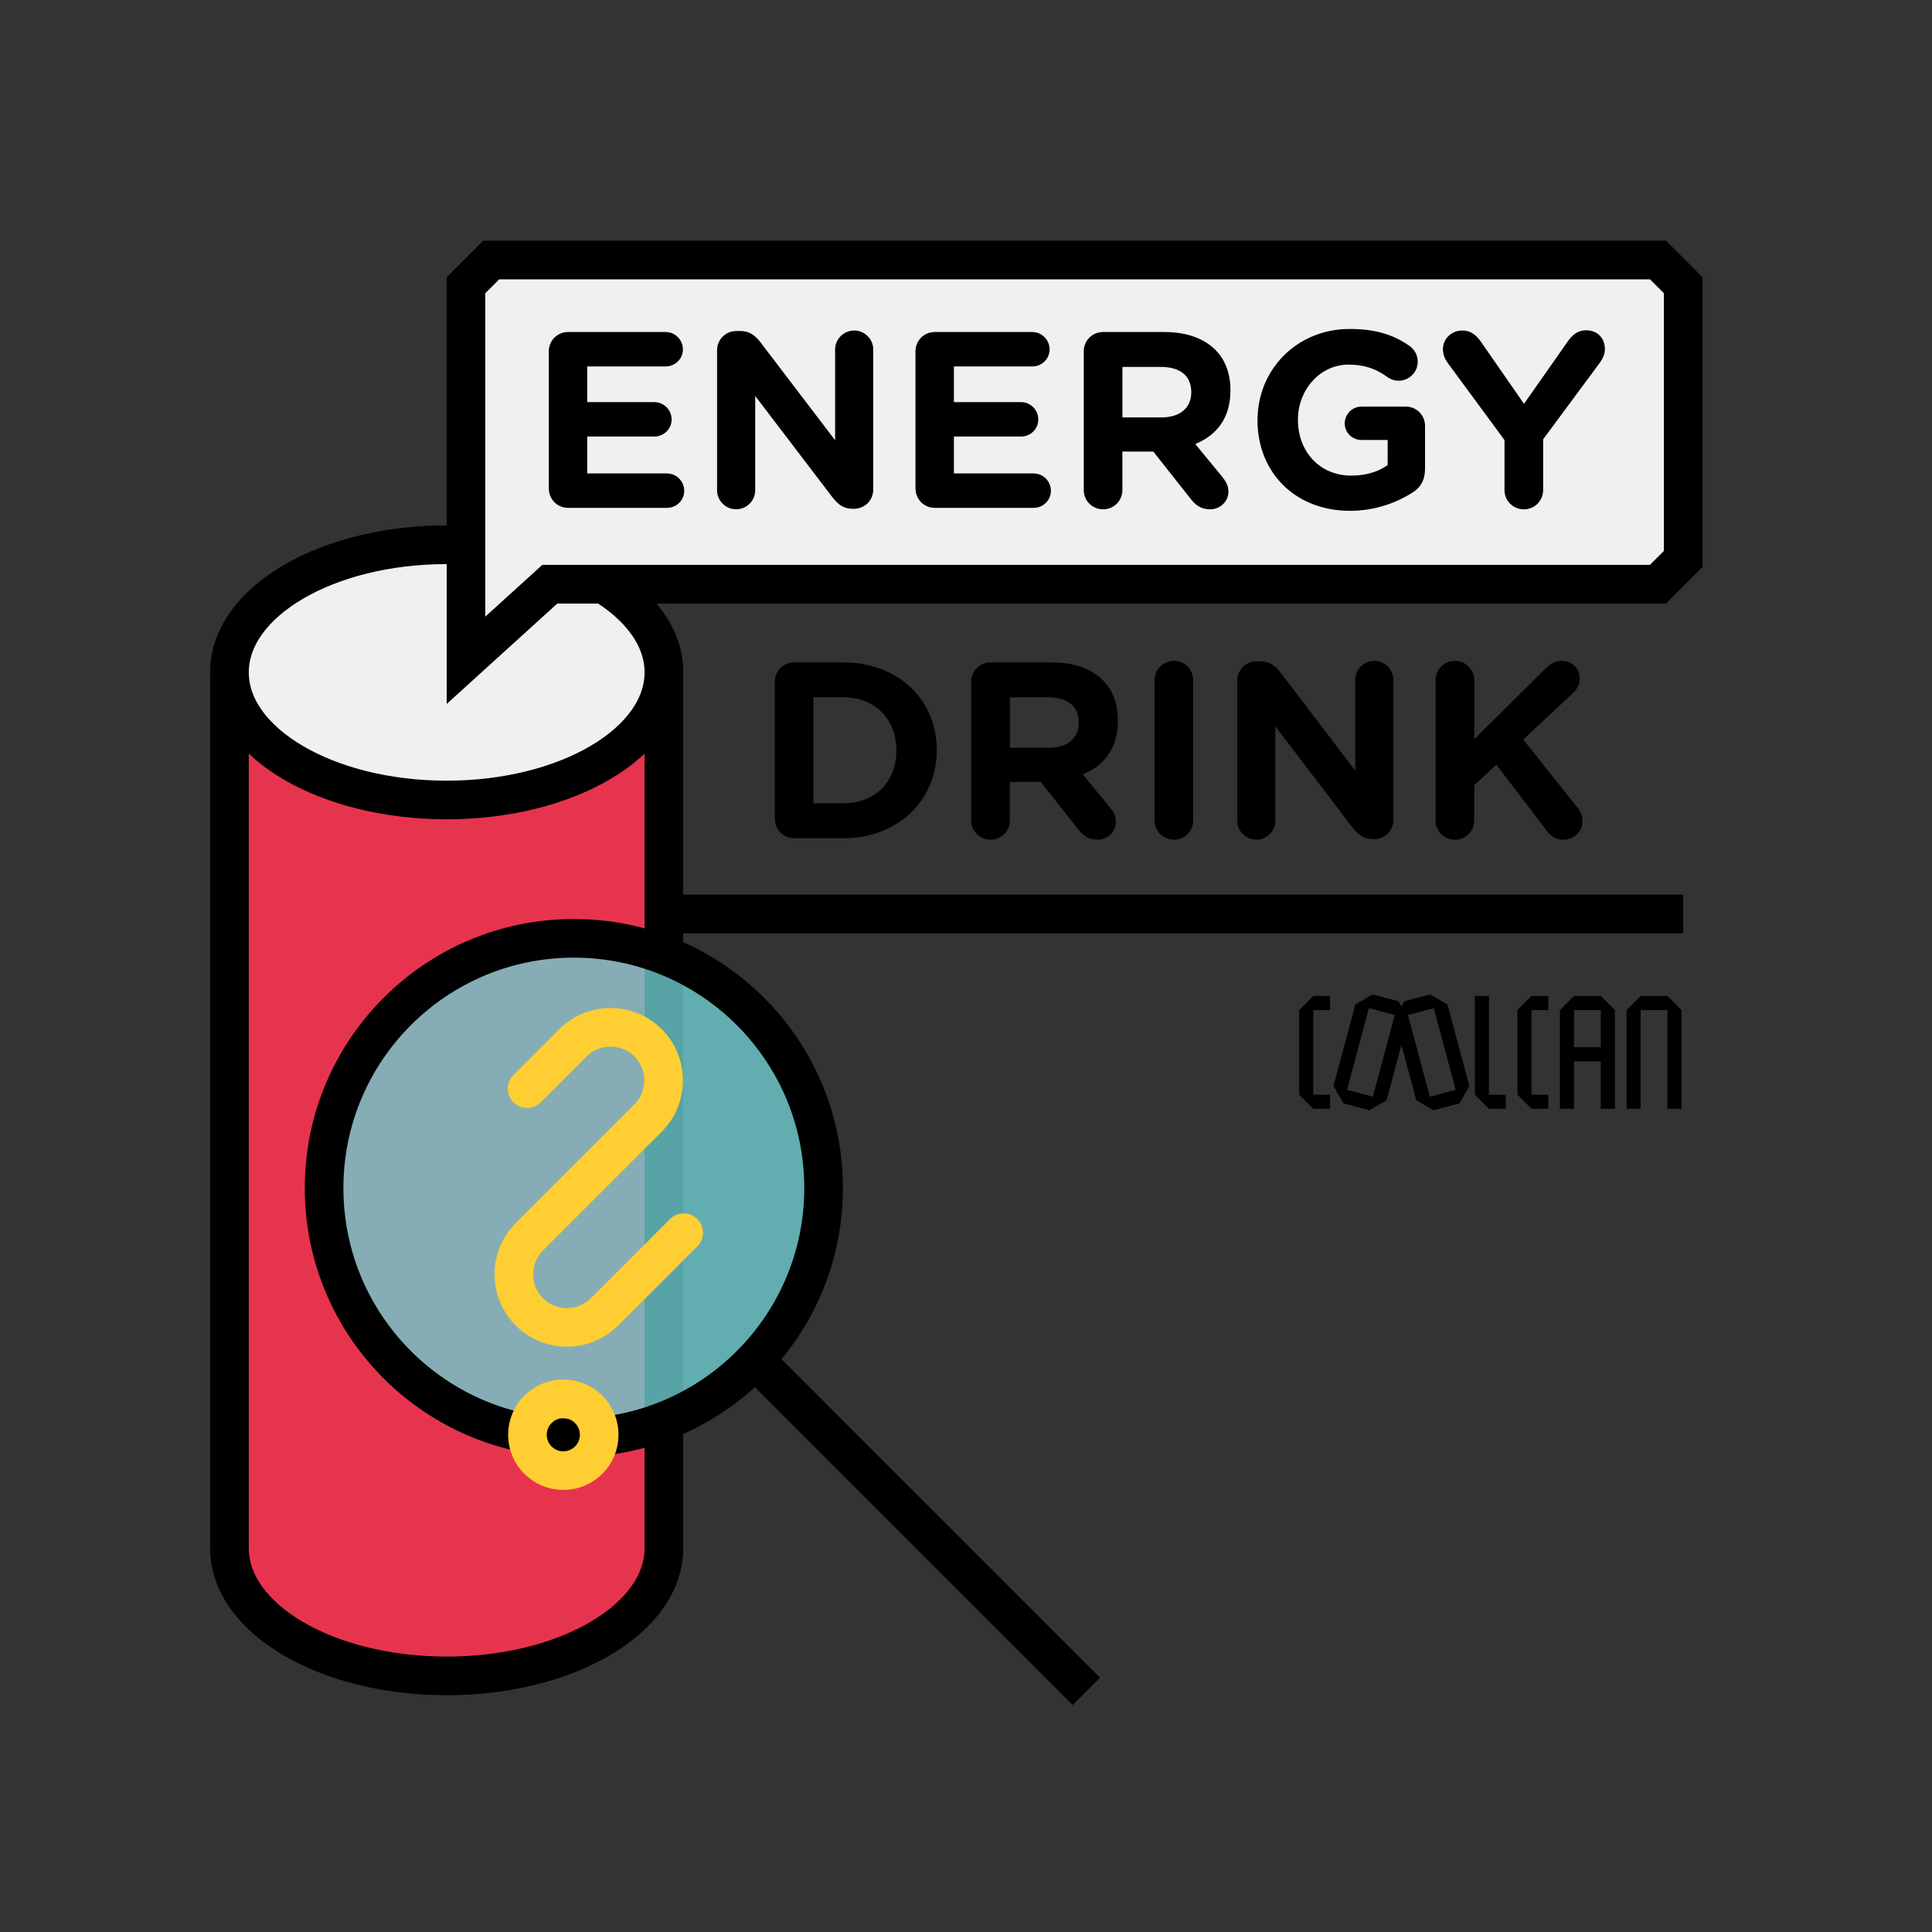 <svg viewBox="0 0 400 400" xmlns="http://www.w3.org/2000/svg" id="Design_kopie"><rect x="0" y="0" width="400" height="400" fill="#333333" stroke="none"/><path stroke-width="8" stroke-miterlimit="10" stroke="#000" fill="#e7344e" d="M92.48,112.79c-24.84,0-44.97,11.83-44.97,26.42v181.35c0,14.59,20.13,26.42,44.97,26.42s44.97-11.83,44.97-26.42v-181.35c0-14.59-20.13-26.42-44.97-26.42Z"></path><ellipse stroke-width="8" stroke-miterlimit="10" stroke="#000" fill="#f0f0f0" ry="26.42" rx="44.97" cy="139.21" cx="92.48"></ellipse><circle stroke-width="0" opacity=".8" fill="#6ecbce" r="51.71" cy="245.98" cx="118.81"></circle><circle stroke-width="8" stroke-miterlimit="10" stroke="#000" fill="none" r="51.71" cy="245.98" cx="118.81"></circle><line stroke-width="8" stroke-miterlimit="10" stroke="#000" fill="none" y2="350.18" x2="224.92" y1="280.01" x1="154.76"></line><path stroke-width="8" stroke-miterlimit="10" stroke-linecap="round" stroke="#ffce32" fill="none" d="M109.13,225.4l9.49-9.49c4.28-4.28,11.28-4.28,15.56,0h0c4.28,4.28,4.28,11.28,0,15.56l-12.29,12.29-12.29,12.29c-4.28,4.28-4.28,11.28,0,15.56h0c4.28,4.28,11.28,4.28,15.56,0l9.65-9.65,6.74-6.74"></path><circle stroke-width="8" stroke-miterlimit="10" stroke="#ffce32" fill="none" r="7.43" cy="297.05" cx="116.63"></circle><polygon stroke-width="0" fill="#f0f0f0" points="96.48 59.06 101.71 53.82 343.26 53.82 348.49 59.06 348.49 115.73 343.26 120.96 113.83 120.96 96.48 136.72 96.48 59.06"></polygon><path stroke-width="0" d="M341.6,57.82l2.89,2.89v53.35l-2.89,2.89H112.28l-2.29,2.08-9.52,8.64V60.72l2.89-2.89h238.23M344.91,49.82H100.06l-7.58,7.58v88.35l22.9-20.79h229.54l7.58-7.58v-59.98l-7.58-7.58h0Z"></path><path stroke-width="0" d="M113.62,101.13v-28.39c0-2.24,1.77-4,4-4h20.18c1.98,0,3.59,1.61,3.59,3.59s-1.61,3.54-3.59,3.54h-16.22v7.38h13.88c1.98,0,3.59,1.61,3.59,3.59s-1.61,3.54-3.59,3.54h-13.88v7.64h16.49c1.98,0,3.59,1.61,3.59,3.59s-1.61,3.54-3.59,3.54h-20.44c-2.24,0-4-1.77-4-4Z"></path><path stroke-width="0" d="M148.46,72.53c0-2.24,1.77-4,4-4h.83c1.92,0,3.07.94,4.16,2.34l15.45,20.28v-18.77c0-2.18,1.77-3.95,3.95-3.95s3.95,1.77,3.95,3.95v28.96c0,2.24-1.77,4-4,4h-.26c-1.92,0-3.07-.94-4.16-2.34l-16.02-21.01v19.5c0,2.18-1.77,3.95-3.95,3.95s-3.95-1.77-3.95-3.95v-28.97Z"></path><path stroke-width="0" d="M189.54,101.13v-28.39c0-2.24,1.77-4,4-4h20.18c1.98,0,3.59,1.61,3.59,3.59s-1.61,3.54-3.59,3.54h-16.22v7.38h13.88c1.98,0,3.59,1.61,3.59,3.59s-1.61,3.54-3.59,3.54h-13.88v7.64h16.49c1.98,0,3.59,1.61,3.59,3.59s-1.61,3.54-3.59,3.54h-20.44c-2.24,0-4-1.77-4-4Z"></path><path stroke-width="0" d="M224.38,72.74c0-2.24,1.77-4,4-4h12.64c4.63,0,8.22,1.3,10.61,3.69,2.03,2.03,3.12,4.89,3.12,8.32v.1c0,5.72-2.86,9.26-7.28,11.08l5.56,6.76c.78.99,1.3,1.82,1.3,3.07,0,2.24-1.87,3.69-3.8,3.69-1.82,0-3.02-.88-3.95-2.08l-7.8-9.88h-6.4v7.96c0,2.24-1.77,4-4,4s-4-1.77-4-4v-28.71ZM240.5,86.42c3.9,0,6.14-2.08,6.14-5.15v-.1c0-3.43-2.39-5.2-6.29-5.2h-7.96v10.45h8.11Z"></path><path stroke-width="0" d="M260.36,87.04v-.1c0-10.35,8.06-18.83,19.08-18.83,5.51,0,9.15,1.25,12.43,3.54.78.57,1.66,1.66,1.66,3.22,0,2.18-1.77,3.95-3.95,3.95-1.14,0-1.87-.42-2.44-.83-2.18-1.56-4.52-2.5-7.96-2.5-5.82,0-10.45,5.15-10.45,11.34v.1c0,6.66,4.58,11.54,11.03,11.54,2.91,0,5.51-.73,7.54-2.18v-5.2h-5.41c-1.92,0-3.48-1.51-3.48-3.43s1.56-3.48,3.48-3.48h9.15c2.24,0,4,1.77,4,4v8.84c0,2.34-.88,3.95-2.81,5.1-2.96,1.82-7.28,3.64-12.74,3.64-11.34,0-19.14-7.96-19.14-18.72Z"></path><path stroke-width="0" d="M311.48,91.1l-11.75-15.96c-.57-.78-.99-1.72-.99-2.86,0-2.13,1.77-3.85,4-3.85,1.82,0,2.96.99,3.95,2.44l8.84,12.74,9-12.84c.99-1.46,2.18-2.39,3.85-2.39,2.44,0,3.9,1.72,3.9,3.9,0,1.09-.52,2.08-1.04,2.81l-11.75,15.86v10.5c0,2.24-1.77,4-4,4s-4-1.77-4-4v-10.35Z"></path><path stroke-width="0" d="M160.42,141.14c0-2.24,1.77-4,4-4h10.19c11.44,0,19.34,7.85,19.34,18.1v.1c0,10.24-7.9,18.2-19.34,18.2h-10.19c-2.24,0-4-1.77-4-4v-28.39ZM174.61,166.31c6.55,0,10.97-4.42,10.97-10.87v-.1c0-6.45-4.42-10.97-10.97-10.97h-6.19v21.95h6.19Z"></path><path stroke-width="0" d="M201.08,141.14c0-2.24,1.77-4,4-4h12.64c4.63,0,8.22,1.3,10.61,3.69,2.03,2.03,3.12,4.89,3.12,8.32v.1c0,5.72-2.86,9.26-7.28,11.08l5.56,6.76c.78.99,1.3,1.82,1.3,3.07,0,2.24-1.87,3.69-3.8,3.69-1.82,0-3.02-.88-3.95-2.08l-7.8-9.88h-6.4v7.96c0,2.24-1.77,4-4,4s-4-1.77-4-4v-28.71ZM217.2,154.82c3.9,0,6.14-2.08,6.14-5.15v-.1c0-3.43-2.39-5.2-6.29-5.2h-7.96v10.45h8.11Z"></path><path stroke-width="0" d="M239.04,140.83c0-2.24,1.77-4,4-4s4,1.77,4,4v29.02c0,2.24-1.77,4-4,4s-4-1.77-4-4v-29.02Z"></path><path stroke-width="0" d="M256.15,140.93c0-2.24,1.77-4,4-4h.83c1.92,0,3.07.94,4.16,2.34l15.45,20.28v-18.77c0-2.18,1.77-3.95,3.95-3.95s3.95,1.77,3.95,3.95v28.96c0,2.24-1.77,4-4,4h-.26c-1.92,0-3.07-.94-4.16-2.34l-16.02-21.01v19.5c0,2.18-1.77,3.95-3.95,3.95s-3.95-1.77-3.95-3.95v-28.96Z"></path><path stroke-width="0" d="M297.23,140.83c0-2.24,1.77-4,4-4s4,1.77,4,4v12.22l14.77-14.66c.99-.99,1.98-1.56,3.38-1.56,2.24,0,3.69,1.72,3.69,3.69,0,1.25-.57,2.18-1.46,3.02l-10.24,9.57,11.18,14.04c.62.78,1.09,1.61,1.09,2.81,0,2.24-1.72,3.9-4.06,3.9-1.56,0-2.5-.78-3.38-1.92l-10.4-13.62-4.58,4.26v7.28c0,2.24-1.77,4-4,4s-4-1.77-4-4v-29.02Z"></path><line stroke-width="8" stroke-miterlimit="10" stroke="#000" fill="none" y2="189.22" x2="348.49" y1="189.22" x1="137.45"></line><polygon stroke-width="0" points="268.97 209.13 268.97 226.64 271.89 229.56 275.38 229.56 275.38 226.64 271.89 226.64 271.89 209.13 275.38 209.13 275.38 206.2 271.89 206.2 268.97 209.13"></polygon><polygon stroke-width="0" points="314.16 209.13 314.16 226.64 317.08 229.56 320.57 229.56 320.57 226.64 317.08 226.64 317.08 209.13 320.57 209.13 320.57 206.2 317.08 206.2 314.16 209.13"></polygon><polygon stroke-width="0" points="345.22 206.2 339.68 206.2 336.75 209.13 336.75 229.56 339.68 229.56 339.68 209.13 345.22 209.13 345.22 229.56 348.14 229.56 348.14 209.13 345.22 206.2"></polygon><polygon stroke-width="0" points="308.27 206.2 305.35 206.2 305.35 226.64 308.27 229.56 311.76 229.56 311.76 226.64 308.27 226.64 308.27 206.2"></polygon><path stroke-width="0" d="M334.36,209.13l-2.93-2.93h-5.54s-2.93,2.93-2.93,2.93v7.68h0s0,2.93,0,2.93h0v9.83s2.93,0,2.93,0v-9.83h5.54v9.83s2.93,0,2.93,0v-9.83h0s0-2.93,0-2.93h0v-7.68ZM325.89,216.81v-7.68h5.54v7.68h-5.54Z"></path><path stroke-width="0" d="M299.67,207.95l-3.58-2.07-5.35,1.43-.6,1.05-.6-1.05-5.35-1.43-3.58,2.07-4.53,16.91,2.07,3.58,5.35,1.43,3.58-2.07,3.07-11.45,3.07,11.45,3.58,2.07,5.35-1.43,2.07-3.58-4.53-16.91ZM284.24,227.06l-5.35-1.43,4.53-16.91,5.35,1.43-4.53,16.91ZM296.03,227.06l-4.53-16.91,5.35-1.43,4.53,16.91-5.35,1.43Z"></path></svg>